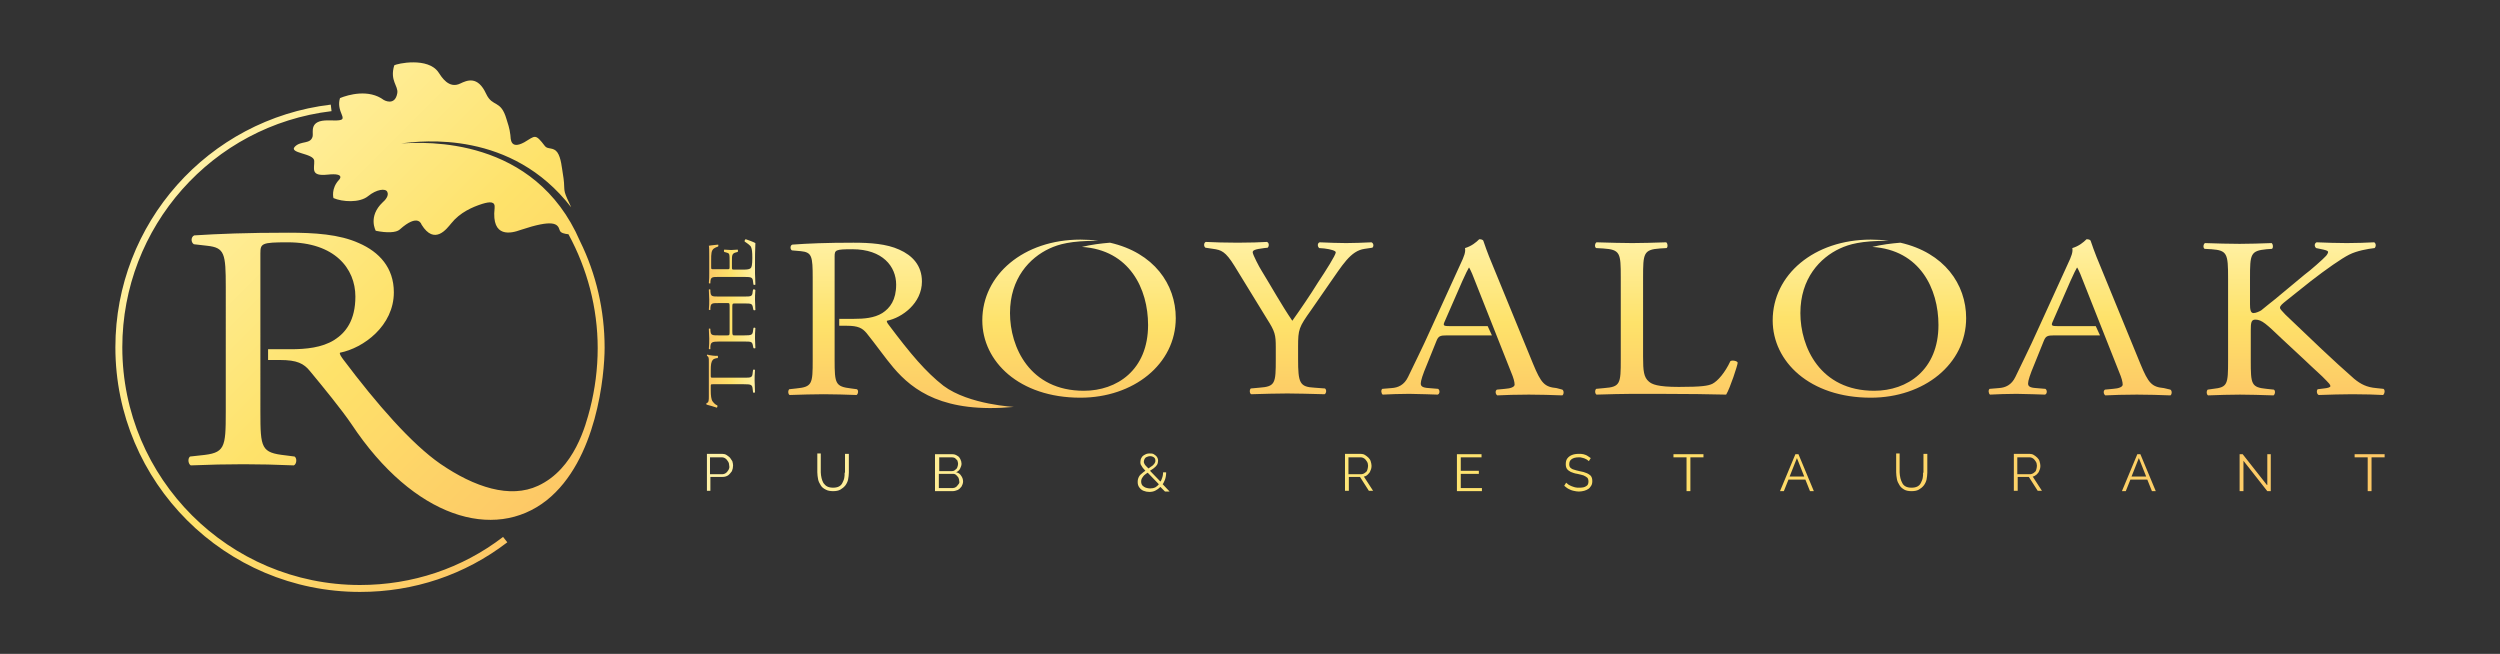 <?xml version="1.0" encoding="utf-8"?>
<!-- Generator: Adobe Illustrator 26.5.0, SVG Export Plug-In . SVG Version: 6.00 Build 0)  -->
<svg version="1.1" id="Layer_1" xmlns="http://www.w3.org/2000/svg" xmlns:xlink="http://www.w3.org/1999/xlink" x="0px" y="0px"
	 viewBox="0 0 650 170" style="enable-background:new 0 0 650 170;" xml:space="preserve">
<rect x="0" y="0" width="650" height="170" fill="#333333" stroke="none"/>
<style type="text/css">
	.st0{fill:url(#SVGID_1_);}
	.st1{fill:url(#SVGID_00000063606353722758722280000004714041780554443442_);}
	.st2{fill:url(#SVGID_00000078024846656874145000000003520692139329763996_);}
	.st3{fill:url(#SVGID_00000116219537455043633090000014921628721248888248_);}
	.st4{fill:url(#SVGID_00000036938116381347133460000003329118328097618070_);}
</style>
<g>
	<linearGradient id="SVGID_1_" gradientUnits="userSpaceOnUse" x1="51.67" y1="42.291" x2="141.157" y2="131.778">
		<stop  offset="0" style="stop-color:#FFF1A5"/>
		<stop  offset="0.5" style="stop-color:#FEE26A"/>
		<stop  offset="1" style="stop-color:#FDC866"/>
	</linearGradient>
	<path class="st0" d="M150.8,62.7c-11.8-27.3-40.3-25.8-46.5-25.4c5.5-0.7,28.7-3.5,44.2,16.6c0-0.1-1-2.2-1-2.2
		c-1.3-2.9-0.4-2.2-1.2-6.8c-0.2-1.1-0.4-3.9-1.4-5.3c-1-1.4-2.5-0.7-3.2-1.6c-2.6-3.4-2.5-2.7-5.4-1c-3.7,2-3.5-1-3.6-1.9
		c-0.2-1.8-0.7-3.1-1-4.1c-1.5-5.2-3.6-3-5.3-6.6c-2.2-4.8-5-3.5-6.7-2.7c-3,1.5-4.9-1.7-5.7-2.9c-2.7-4-10.8-2.3-11.5-1.8
		c-1.2,4,1.1,5.3,0.8,7.2c-0.6,3.5-3.5,1.8-3.5,1.8c-3.9-2.9-9.2-1.4-11.4-0.5c-0.5,1.6-0.1,3,0.5,4.4c0.6,1.4-0.1,1.5-3.5,1.4
		c-5.1-0.1-3.9,3-4.1,4.1c-0.5,2.2-3,1.1-4.6,2.7c-1.8,1.8,4.9,1.7,5,3.7c0.1,2-1.1,4.1,3.5,3.6c4.7-0.5,3,1.3,3,1.3
		c-2.2,2.3-1.5,4.8-1.5,4.8c2.3,1,6.8,1.3,9-0.5c2.2-1.8,4.6-2.1,5-1.1c0.5,1-0.6,2.2-1.2,2.7c-3.9,3.7-1.8,7.4-1.8,7.4
		c2.9,0.6,5.3,0.5,6.2-0.3c4.9-4.4,5.7-1.3,5.7-1.3c3.4,5.5,6.6,1,7.7-0.3c2.3-2.9,5.6-4.3,8.1-5.1c2-0.6,3.4-0.7,3.2,1.1
		c-0.9,8,4.5,6.5,6.7,5.7c8.7-2.9,9.7-1.6,10.2,0c0.2,0.8,1.3,1,2.3,1.1c4.9,9,7.6,19.2,7.6,29.6c0,5.4-0.7,10.7-2,15.8
		c-1.1,4.2-4,15.6-13.5,20c-7.3,3.4-16.5,0.4-25.4-5.7c-7.5-5.2-16.5-15.5-25.3-27.2c-0.5-0.7-1-1.4-0.8-1.7c6.1-1.2,14-7,14-15.7
		c0-6.4-3.8-10.5-9.1-12.8c-5.1-2.3-11.5-2.7-18.3-2.7c-10.8,0-18.3,0.3-24.5,0.7c-0.9,0.4-0.9,1.8-0.1,2.3l3.5,0.4
		c4.5,0.5,4.8,2,4.8,10.7V107c0,9.6-0.2,10.8-6.6,11.4l-2.7,0.3c-0.7,0.6-0.4,2,0.2,2.3c5.2-0.2,9.1-0.3,13.7-0.3
		c4.4,0,8.1,0.1,13.1,0.3c0.7-0.3,0.9-1.8,0.2-2.3l-2.3-0.3c-6.4-0.7-6.6-1.8-6.6-11.4V65.9c0-2.6,0.3-2.9,7.1-2.9
		c12.2,0,17.6,6.8,17.6,14.1c0,6.2-2.5,9.4-5.5,11.3c-3.2,2-7.4,2.4-11.3,2.4c-1.6,0-4.8,0-5.9,0v2.8c0.4,0,2.7,0,3.1,0
		c4.4,0,6.2,0.9,7.8,2.9c3.4,4.1,8.3,10.1,10.8,13.8c16.2,24.4,37.1,30.5,50.7,19.8c13.1-10.4,15.1-32.7,15.1-39.7
		C157.2,80.7,155,71.2,150.8,62.7z M93.6,152.1c-34.1,0-61.8-27.7-61.8-61.8c0-31.3,23.4-57.7,54.4-61.4l-0.2-1.7
		C54.1,31,30,58.1,30,90.3c0,35.1,28.5,63.6,63.6,63.6c14,0,27.2-4.4,38.3-12.9l-1.1-1.4C120.1,147.8,107.2,152.1,93.6,152.1z"/>
	<g>
		<g>
			
				<linearGradient id="SVGID_00000066481847778177697310000009846340492045635772_" gradientUnits="userSpaceOnUse" x1="183.746" y1="84.143" x2="196.272" y2="84.143">
				<stop  offset="0" style="stop-color:#FDC866"/>
				<stop  offset="0.5" style="stop-color:#FEE26A"/>
				<stop  offset="1" style="stop-color:#FFF1A5"/>
			</linearGradient>
			<path style="fill:url(#SVGID_00000066481847778177697310000009846340492045635772_);" d="M183.8,92.5c0.5,0.3,0.5,0.5,0.5,1.7
				v8.8c0,1,0,1.7-0.6,1.8c-0.1,0.1,0,0.3,0,0.4c0.7,0.2,1.9,0.5,2.7,0.8c0.1-0.1,0.2-0.4,0.1-0.6c-0.5-0.2-0.8-0.5-1.2-1
				c-0.4-0.5-0.5-1.7-0.5-2.7v-1.2c0-0.6,0-0.6,0.6-0.6h8c1.9,0,2.2,0.1,2.3,1.3l0.1,0.8c0.1,0.2,0.4,0.1,0.5,0c0-1.4-0.1-2.1-0.1-3
				c0-0.9,0-1.6,0.1-2.8c-0.1-0.1-0.4-0.2-0.5,0l-0.1,0.7c-0.1,1.3-0.4,1.3-2.3,1.3h-8c-0.6,0-0.6,0-0.6-0.6v-1.5
				c0-1.2,0.1-2,0.5-2.5c0.2-0.3,0.9-0.5,1.3-0.5c0.1-0.1,0.1-0.5,0-0.6c-0.5,0.1-2-0.1-2.7-0.3C183.8,92.2,183.8,92.4,183.8,92.5z
				 M195.8,75.3l-0.1,0.5c-0.1,1.3-0.4,1.3-2.3,1.3H187c-1.9,0-2.2,0-2.3-1.3l0-0.5c-0.1-0.1-0.4-0.1-0.4,0c0,1,0.1,1.7,0.1,2.6
				c0,0.9,0,1.6-0.1,2.6c0.1,0.1,0.4,0.2,0.4,0l0-0.4c0.1-1.3,0.4-1.3,2.3-1.3h2.1c0.6,0,0.6,0,0.6,1.1v6.2c0,1,0,1.1-0.6,1.1H187
				c-1.9,0-2.2,0-2.3-1.3l0-0.4c-0.1-0.1-0.4-0.1-0.4,0c0,0.9,0.1,1.7,0.1,2.5c0,0.9,0,1.7-0.1,2.7c0.1,0.1,0.4,0.2,0.4,0l0-0.6
				c0.1-1.1,0.4-1.3,2.3-1.3h6.5c1.9,0,2.1,0,2.3,1.3l0.1,0.4c0.1,0.1,0.4,0.1,0.5,0c0-0.8-0.1-1.6-0.1-2.5c0-0.8,0-1.6,0.1-2.7
				c-0.1-0.1-0.4-0.2-0.5,0l-0.1,0.6c-0.1,1.2-0.4,1.3-2.3,1.3H191c-0.5,0-0.6,0-0.6-1.1V80c0-1,0-1.1,0.6-1.1h2.5
				c1.9,0,2.1,0,2.3,1.3l0.1,0.4c0.1,0.1,0.4,0.1,0.5,0c0-1-0.1-1.7-0.1-2.6c0-0.8,0-1.6,0.1-2.6C196.2,75.2,195.9,75.2,195.8,75.3z
				 M193.6,62.8c0.9,0.6,1.6,1.1,1.7,1.5c0.2,0.5,0.3,1.1,0.3,2.8c0,1.9-0.2,2.4-0.4,2.6c-0.3,0.3-0.9,0.4-1.9,0.4h-2.5
				c-0.5,0-0.5-0.1-0.5-0.7v-1.3c0-0.8,0-1.4,0.1-1.7c0.1-0.4,0.4-0.6,0.7-0.7l0.7-0.2c0.1-0.1,0.1-0.5,0-0.6
				c-0.4,0-1.1,0.1-1.7,0.1c-0.7,0-1.4-0.1-1.8-0.1c-0.1,0.1-0.1,0.5,0,0.6l0.7,0.2c0.4,0.1,0.6,0.3,0.6,0.5
				c0.1,0.3,0.1,0.9,0.1,1.8v1.3c0,0.6,0,0.7-0.5,0.7h-3.6c-0.7,0-0.7,0-0.7-0.6v-1.6c0-1,0-1.6,0.1-2.1c0.2-1.1,0.9-1.3,1.7-1.6
				c0.1-0.1,0.1-0.5,0-0.5c-0.8,0.1-2.1,0.2-2.4,0.3c0.1,0.3,0.1,1.5,0.1,2.9V71c0,0.9,0,1.6-0.1,2.6c0.1,0.1,0.4,0.2,0.4,0l0-0.3
				c0.1-1.3,0.4-1.3,2.3-1.3h6.5c1.9,0,2.2,0.1,2.3,1.3l0.1,0.7c0.1,0.1,0.4,0.1,0.5,0c0-1.3-0.1-2-0.1-2.9V69c0-1.9,0-3.9,0.1-5.8
				c-0.5-0.3-1.9-0.8-2.5-1C193.6,62.3,193.6,62.6,193.6,62.8z"/>
			<g>
				
					<linearGradient id="SVGID_00000176751541962684344430000008566323432436663185_" gradientUnits="userSpaceOnUse" x1="540.473" y1="103.349" x2="540.473" y2="62.226">
					<stop  offset="0" style="stop-color:#FDC866"/>
					<stop  offset="0.5" style="stop-color:#FEE26A"/>
					<stop  offset="1" style="stop-color:#FFF1A5"/>
				</linearGradient>
				<path style="fill:url(#SVGID_00000176751541962684344430000008566323432436663185_);" d="M562.6,100.9c-3.1-0.3-4-1.2-6.1-6.3
					l-9.8-23.9c-1.1-2.6-2.2-5.3-3.1-8c-0.1-0.4-0.6-0.5-1.1-0.5c-0.8,0.8-2,1.8-3.7,2.3c0.2,1-0.2,2.1-1.2,4.2l-7.3,16
					c-3,6.7-5,10.5-6.3,13.3c-1,2.1-2.6,2.8-4.3,2.9l-2.4,0.2c-0.4,0.3-0.3,1.2,0.1,1.5c1.9-0.1,4.5-0.2,6.9-0.2
					c3.4,0.1,5.6,0.1,7.4,0.2c0.6-0.2,0.6-1.2,0.1-1.5l-2.4-0.2c-1.7-0.1-2.1-0.5-2.1-1.2c0-0.7,0.5-2.3,1.6-4.9l2.5-6.2
					c0.5-1.2,0.9-1.4,2.7-1.4H546l-1.1-2.4h-9.6c-2,0-2.1-0.1-1.5-1.4l4.5-10.3c0.8-1.8,1.5-3.2,1.7-3.5h0.1
					c0.4,0.7,1.1,2.3,1.6,3.7l9.3,23.5c0.6,1.4,0.9,2.5,0.9,3.2c0,0.6-1,1-2.5,1.1l-2.1,0.2c-0.5,0.3-0.4,1.2,0.1,1.5
					c2.1-0.1,4.8-0.2,8.2-0.2c3.2,0,5.7,0.1,8.7,0.2c0.4-0.2,0.5-1.2,0-1.5L562.6,100.9z M619.7,101.1l-1.9-0.2
					c-2.4-0.2-4-1-5.7-2.4c-5.6-4.9-11.1-10.2-17.9-16.7c-0.9-1-1.4-1.4-1.4-1.8c0-0.5,0.6-1,1.6-1.8l6.4-5.1c4-3.1,8-5.9,10-6.9
					c2-1,4.8-1.5,6.6-1.7c0.4-0.4,0.4-1.2-0.1-1.5c-2.1,0.1-4.6,0.2-7.1,0.2s-5.4-0.1-7.9-0.2c-0.6,0.3-0.6,1.1-0.1,1.5l1.9,0.4
					c0.9,0.2,1.2,0.4,1.2,0.6s-0.1,0.5-0.5,1c-0.7,0.8-4.2,3.9-5.6,4.9l-7.7,6.4c-0.8,0.6-2.6,2.1-3.6,2.9c-0.5,0.3-1.4,0.7-2,0.7
					c-0.8,0-0.9-1.1-0.9-2.3v-6.8c0-6.2,0.1-7.1,4.3-7.5l1.4-0.1c0.4-0.2,0.3-1.3-0.1-1.5c-3.1,0.1-5.5,0.2-8.3,0.2
					c-3.2,0-5.5-0.1-9-0.2c-0.4,0.2-0.6,1.2-0.1,1.5l1.8,0.1c4.1,0.3,4.3,1.2,4.3,7.5v21.4c0,6.2-0.1,7-3.9,7.4l-1.4,0.2
					c-0.4,0.4-0.3,1.3,0.1,1.5c2.9-0.1,5.4-0.2,8.3-0.2c2.8,0,5.2,0.1,8.7,0.2c0.4-0.2,0.6-1.2,0.1-1.5l-1.9-0.2
					c-4-0.4-4.1-1.2-4.1-7.4v-7.7c0-2.1,0.1-2.9,1.2-2.9c1.7,0,2.9,1.2,6.9,5l5.7,5.3c2.7,2.6,4.6,4.2,5.9,5.6c0.5,0.5,1,1,1,1.4
					c0,0.3-0.7,0.5-1.7,0.6l-1.6,0.2c-0.4,0.4-0.2,1.4,0.3,1.5c3.3-0.1,5.8-0.2,8.7-0.2c3.4,0,6.1,0.1,8,0.2
					C620,102.4,620.2,101.4,619.7,101.1z M494.1,63.1c-2.4,0.2-4.9,0.5-7.3,1.1c12.4,0.8,17.2,10.9,17.2,20.3
					c0,11.7-8.1,17.1-16.7,17.1c-14.1,0-19.2-11.4-19.2-20.2c0-9,5.1-14.4,10.3-16.8c2.4-1.1,5.4-2,12.6-2c-1.5-0.2-3-0.3-4.6-0.3
					c-14.7,0-25.5,9.1-25.5,21c0,10.7,9.6,20.1,25.5,20.1c13.8,0,24.8-8.7,24.8-20.7C511.2,73.9,505.5,65.7,494.1,63.1z"/>
				
					<linearGradient id="SVGID_00000052091344599553327490000013103365168999638459_" gradientUnits="userSpaceOnUse" x1="328.269" y1="106.06" x2="328.269" y2="62.226">
					<stop  offset="0" style="stop-color:#FDC866"/>
					<stop  offset="0.5" style="stop-color:#FEE26A"/>
					<stop  offset="1" style="stop-color:#FFF1A5"/>
				</linearGradient>
				<path style="fill:url(#SVGID_00000052091344599553327490000013103365168999638459_);" d="M356.6,63c-2.4,0.1-4.4,0.2-6.6,0.2
					s-4.3-0.1-6.9-0.2c-0.6,0.2-0.6,1.1-0.1,1.5l1.3,0.1c1.7,0.2,3,0.6,3,1c0,0.7-2.6,4.8-4.6,7.8c-2.1,3.4-4.5,6.9-6.7,10
					c-2.8-4.1-5.4-8.8-8.1-13.2c-0.4-0.6-2.2-4-2.2-4.6c0-0.5,0.5-0.8,3-1.1l0.9-0.1c0.4-0.4,0.4-1.3-0.2-1.5
					c-1.8,0.1-4.4,0.2-7.6,0.2c-3.4,0-6-0.1-8.3-0.2c-0.5,0.2-0.6,1.1-0.1,1.5l2,0.3c2.1,0.3,3.2,0.6,5.6,4.5l8.4,13.7
					c2.1,3.3,2.3,4.1,2.3,7.4v3c0,6.4-0.1,7.2-4.3,7.5l-2.2,0.2c-0.4,0.4-0.3,1.3,0.1,1.5c3.8-0.1,6.4-0.2,9.4-0.2
					c2.9,0,5.3,0.1,9.7,0.2c0.4-0.2,0.6-1.1,0.1-1.5l-2.7-0.2c-3.9-0.2-4.3-1.2-4.3-7.5v-3.1c0-4.6,0.2-5.1,3.4-9.6l4.5-6.5
					c3.6-5.1,5.7-8.9,9.4-9.4l2-0.3C357.2,64.1,357.2,63.3,356.6,63z M449.9,93.9c-1.4,3-3.3,5.2-4.7,5.9c-1.1,0.5-2.6,0.8-8.7,0.8
					c-5.6,0-7-0.7-7.8-1.4c-1.3-1.1-1.5-2.7-1.5-6.4V72.1c0-6.2,0.1-7.2,4.4-7.5l1.7-0.1c0.4-0.2,0.3-1.3-0.1-1.5
					c-3.6,0.1-6,0.2-8.8,0.2c-2.9,0-5.3-0.1-9.3-0.2c-0.4,0.2-0.6,1.2-0.1,1.5l1.8,0.1c4.5,0.3,4.6,1.2,4.6,7.5v21.4
					c0,6.2-0.1,7.1-4.3,7.4l-2.1,0.2c-0.4,0.4-0.3,1.3,0.1,1.5c4-0.1,6.3-0.2,9.3-0.2h6.6c7.4,0,14.2,0.1,17.8,0.2
					c1-1.6,3-7.7,3-8.3C451.7,93.8,450.3,93.6,449.9,93.9z M231.1,84.5c-0.4-0.5-0.6-0.9-0.5-1.1c4-0.8,9.1-4.6,9.1-10.2
					c0-4.2-2.5-6.8-5.9-8.3c-3.3-1.5-7.5-1.8-11.9-1.8c-7,0-11.9,0.2-15.9,0.5c-0.6,0.2-0.6,1.2-0.1,1.5l2.3,0.2
					c2.9,0.3,3.1,1.3,3.1,7v21.3c0,6.2-0.1,7-4.3,7.4l-1.8,0.2c-0.4,0.4-0.3,1.3,0.1,1.5c3.4-0.1,5.9-0.2,8.9-0.2
					c2.9,0,5.3,0.1,8.5,0.2c0.4-0.2,0.6-1.2,0.1-1.5l-1.5-0.2c-4.1-0.5-4.3-1.2-4.3-7.4V66.7c0-1.7,0.2-1.9,4.6-1.9
					c7.9,0,11.4,4.5,11.4,9.2c0,4-1.6,6.1-3.6,7.4c-2.1,1.3-4.8,1.5-7.4,1.5c-1.1,0-3.1,0-3.8,0v1.8c0.2,0,1.7,0,2,0
					c2.9,0,4,0.6,5.1,1.9c2.2,2.7,5.1,6.8,7,9c5.1,6,13.1,11.9,31.3,10.2c0.4,0-11.6-0.5-18.3-5.5C240.7,96.7,236.8,92.1,231.1,84.5
					z M404.7,100.9c-3.1-0.3-4-1.2-6.1-6.3l-9.8-23.9c-1.1-2.6-2.2-5.3-3.1-8c-0.1-0.4-0.6-0.5-1.1-0.5c-0.8,0.8-2,1.8-3.7,2.3
					c0.2,1-0.2,2.1-1.2,4.2l-7.3,16c-3,6.7-5,10.5-6.3,13.3c-1,2.1-2.6,2.8-4.3,2.9l-2.4,0.2c-0.4,0.3-0.3,1.2,0.1,1.5
					c1.9-0.1,4.5-0.2,6.9-0.2c3.4,0.1,5.6,0.1,7.4,0.2c0.6-0.2,0.6-1.2,0.1-1.5l-2.4-0.2c-1.7-0.1-2.1-0.5-2.1-1.2
					c0-0.7,0.5-2.3,1.6-4.9l2.5-6.2c0.5-1.2,0.9-1.4,2.7-1.4h11.7l-1.1-2.4h-9.6c-2,0-2.1-0.1-1.5-1.4l4.5-10.3
					c0.8-1.8,1.5-3.2,1.7-3.5h0.1c0.4,0.7,1.1,2.3,1.6,3.7l9.3,23.5c0.6,1.4,0.9,2.5,0.9,3.2c0,0.6-1,1-2.5,1.1l-2.1,0.2
					c-0.5,0.3-0.4,1.2,0.1,1.5c2.1-0.1,4.8-0.2,8.2-0.2c3.2,0,5.7,0.1,8.7,0.2c0.4-0.2,0.5-1.2,0-1.5L404.7,100.9z M288.6,63.1
					c-2.4,0.2-4.9,0.5-7.3,1.1c12.4,0.8,17.2,10.9,17.2,20.3c0,11.7-8.1,17.1-16.7,17.1c-14.1,0-19.2-11.4-19.2-20.2
					c0-9,5.1-14.4,10.3-16.8c2.4-1.1,5.4-2,12.6-2c-1.5-0.2-3-0.3-4.6-0.3c-14.7,0-25.5,9.1-25.5,21c0,10.7,9.6,20.1,25.5,20.1
					c13.8,0,24.8-8.7,24.8-20.7C305.7,73.9,300,65.7,288.6,63.1z"/>
			</g>
		</g>
		
			<linearGradient id="SVGID_00000114049293740062330980000000082507307019158948_" gradientUnits="userSpaceOnUse" x1="183.746" y1="122.886" x2="619.987" y2="122.886">
			<stop  offset="0" style="stop-color:#FFF1A5"/>
			<stop  offset="0.5" style="stop-color:#FEE26A"/>
			<stop  offset="1" style="stop-color:#FDC866"/>
		</linearGradient>
		<path style="fill:url(#SVGID_00000114049293740062330980000000082507307019158948_);" d="M189.8,119c-0.3-0.3-0.6-0.5-0.9-0.7
			c-0.3-0.2-0.7-0.3-1.1-0.3h-4v9.6h0.9v-3.6h3.1c0.6,0,1-0.1,1.5-0.4c0.4-0.3,0.7-0.7,1-1.1c0.2-0.5,0.3-1,0.3-1.5
			c0-0.4-0.1-0.7-0.2-1.1C190.2,119.6,190,119.3,189.8,119z M189.4,122.2c-0.2,0.3-0.4,0.6-0.7,0.8c-0.3,0.2-0.6,0.3-1,0.3h-3.1
			v-4.4h3c0.4,0,0.7,0.1,1,0.3c0.3,0.2,0.5,0.5,0.7,0.8c0.2,0.3,0.3,0.7,0.3,1.1C189.7,121.5,189.6,121.8,189.4,122.2z M219.6,122.9
			c0,0.5,0,1-0.1,1.4c-0.1,0.5-0.3,0.9-0.5,1.3c-0.2,0.4-0.5,0.7-0.9,0.9c-0.4,0.2-0.9,0.3-1.5,0.3c-0.6,0-1.1-0.1-1.5-0.3
			c-0.4-0.2-0.7-0.5-1-0.9c-0.2-0.4-0.4-0.8-0.5-1.3c-0.1-0.5-0.2-1-0.2-1.5v-4.9h-0.9v4.9c0,0.6,0.1,1.2,0.2,1.8
			c0.1,0.6,0.4,1.1,0.7,1.6c0.3,0.5,0.7,0.8,1.3,1.1c0.5,0.3,1.2,0.4,1.9,0.4c0.7,0,1.4-0.1,1.9-0.4c0.5-0.3,0.9-0.6,1.3-1.1
			c0.3-0.4,0.6-1,0.7-1.5c0.1-0.6,0.2-1.2,0.2-1.8v-4.9h-1V122.9z M248.6,122.8c0.4-0.2,0.8-0.5,1-0.9s0.4-0.9,0.4-1.3
			c0-0.4-0.1-0.8-0.3-1.2c-0.2-0.4-0.4-0.7-0.8-0.9c-0.3-0.2-0.7-0.4-1.2-0.4h-4.6v9.6h4.5c0.5,0,0.9-0.1,1.4-0.3
			c0.4-0.2,0.7-0.5,1-0.9c0.2-0.4,0.4-0.8,0.4-1.3c0-0.6-0.2-1.1-0.5-1.5C249.6,123.2,249.2,122.9,248.6,122.8z M244.1,118.9h3.4
			c0.3,0,0.6,0.1,0.8,0.2c0.2,0.2,0.4,0.4,0.6,0.6c0.1,0.3,0.2,0.6,0.2,0.9c0,0.3-0.1,0.6-0.2,0.9c-0.1,0.3-0.3,0.5-0.6,0.7
			c-0.2,0.2-0.5,0.3-0.8,0.3h-3.3V118.9z M249.2,125.9c-0.2,0.3-0.4,0.5-0.6,0.7c-0.3,0.2-0.6,0.3-0.9,0.3h-3.6v-3.7h3.7
			c0.3,0,0.6,0.1,0.8,0.3c0.2,0.2,0.4,0.4,0.6,0.7c0.1,0.3,0.2,0.6,0.2,0.9C249.5,125.4,249.4,125.7,249.2,125.9z M302.9,124.7
			c0.2-0.6,0.3-1.2,0.3-1.9h-0.8c0,0.6-0.1,1.1-0.3,1.6c-0.1,0.3-0.2,0.6-0.4,0.8l-2.7-2.8c0.3-0.2,0.6-0.4,0.9-0.6
			c0.4-0.3,0.7-0.6,0.9-0.9c0.2-0.3,0.3-0.7,0.3-1.1c0-0.4-0.1-0.7-0.3-1c-0.2-0.3-0.5-0.5-0.8-0.7c-0.3-0.2-0.7-0.2-1.1-0.2
			c-0.5,0-0.9,0.1-1.2,0.3c-0.4,0.2-0.7,0.4-0.9,0.8c-0.2,0.3-0.3,0.7-0.3,1.1c0,0.2,0,0.5,0.1,0.7c0.1,0.2,0.3,0.5,0.5,0.8
			c0.2,0.2,0.4,0.5,0.7,0.8c-0.3,0.2-0.6,0.4-0.8,0.6c-0.4,0.3-0.7,0.6-0.9,1c-0.2,0.4-0.3,0.8-0.3,1.3c0,0.5,0.1,1,0.4,1.4
			c0.3,0.4,0.6,0.7,1.1,0.9c0.5,0.2,1,0.3,1.5,0.3c0.6,0,1.2-0.1,1.7-0.4c0.4-0.2,0.8-0.5,1.2-0.9l1.2,1.2h1.2l-1.8-1.9
			C302.6,125.5,302.7,125.1,302.9,124.7z M297.5,120.5c-0.1-0.2-0.1-0.3-0.1-0.5c0-0.2,0.1-0.5,0.2-0.7c0.1-0.2,0.3-0.4,0.6-0.5
			c0.2-0.1,0.5-0.2,0.8-0.2c0.4,0,0.7,0.1,1,0.3c0.3,0.2,0.4,0.5,0.4,0.9c0,0.3-0.1,0.5-0.3,0.8c-0.2,0.2-0.4,0.5-0.8,0.7
			c-0.2,0.2-0.5,0.3-0.7,0.5c-0.3-0.3-0.5-0.5-0.7-0.7C297.7,120.9,297.6,120.7,297.5,120.5z M300.4,126.7c-0.4,0.2-0.9,0.3-1.4,0.3
			c-0.4,0-0.7-0.1-1.1-0.2c-0.3-0.1-0.6-0.3-0.9-0.6c-0.2-0.3-0.3-0.6-0.3-1c0-0.4,0.1-0.7,0.3-1c0.2-0.3,0.4-0.6,0.7-0.8
			c0.2-0.2,0.4-0.3,0.7-0.5l2.9,3C301,126.3,300.7,126.5,300.4,126.7z M355.6,123.4c0.3-0.3,0.6-0.6,0.7-1c0.2-0.4,0.3-0.8,0.3-1.3
			c0-0.4-0.1-0.7-0.2-1.1c-0.1-0.4-0.3-0.7-0.6-1c-0.3-0.3-0.6-0.5-0.9-0.7c-0.3-0.2-0.7-0.3-1.1-0.3h-4.1v9.6h1v-3.6h2.9l2.3,3.6
			h1.1l-2.4-3.7C354.9,123.9,355.3,123.7,355.6,123.4z M350.6,123.3v-4.4h3.1c0.4,0,0.7,0.1,1,0.3c0.3,0.2,0.5,0.5,0.7,0.8
			c0.2,0.3,0.3,0.7,0.3,1.1c0,0.4-0.1,0.7-0.2,1.1s-0.4,0.6-0.7,0.8c-0.3,0.2-0.6,0.3-1,0.3H350.6z M379.8,123.2h4.7v-0.8h-4.7v-3.5
			h5.4v-0.8h-6.4v9.6h6.5v-0.8h-5.5V123.2z M412.5,123c-0.5-0.2-1.1-0.4-1.8-0.5c-0.6-0.1-1.1-0.3-1.5-0.4c-0.4-0.1-0.7-0.3-0.9-0.5
			c-0.2-0.2-0.3-0.5-0.3-0.9c0-0.6,0.2-1,0.6-1.3s1-0.5,1.9-0.5c0.3,0,0.6,0,0.8,0.1c0.3,0.1,0.5,0.1,0.7,0.2
			c0.2,0.1,0.4,0.2,0.6,0.3c0.2,0.1,0.3,0.3,0.5,0.4l0.5-0.8c-0.3-0.2-0.6-0.4-0.9-0.6c-0.3-0.2-0.7-0.3-1-0.4
			c-0.4-0.1-0.8-0.1-1.2-0.1c-0.7,0-1.3,0.1-1.8,0.3c-0.5,0.2-0.9,0.5-1.2,0.9s-0.4,0.9-0.4,1.5c0,0.5,0.1,0.9,0.3,1.2
			c0.2,0.3,0.6,0.6,1,0.8c0.5,0.2,1,0.4,1.7,0.5c0.6,0.1,1.2,0.3,1.6,0.4c0.4,0.2,0.8,0.4,1,0.6c0.2,0.2,0.3,0.6,0.3,1
			c0,0.6-0.2,1-0.6,1.2c-0.4,0.3-1,0.4-1.8,0.4c-0.4,0-0.7,0-1.1-0.1c-0.3-0.1-0.7-0.2-0.9-0.3c-0.3-0.1-0.6-0.3-0.8-0.4
			c-0.2-0.2-0.4-0.3-0.6-0.5l-0.5,0.8c0.4,0.3,0.7,0.6,1.1,0.8c0.4,0.2,0.8,0.4,1.3,0.5c0.5,0.1,0.9,0.2,1.4,0.2
			c0.5,0,1-0.1,1.4-0.2c0.4-0.1,0.8-0.3,1.1-0.5s0.5-0.5,0.7-0.8c0.2-0.3,0.3-0.7,0.3-1.2c0-0.6-0.1-1-0.4-1.4
			C413.4,123.5,413,123.2,412.5,123z M435.1,118.9h3.4v8.8h1v-8.8h3.4v-0.8h-7.8V118.9z M466.8,118.1l-4,9.6h1l1.2-3h4.4l1.2,3h1
			l-4-9.6H466.8z M465.3,123.9l1.9-4.8l1.9,4.8H465.3z M500,122.9c0,0.5,0,1-0.1,1.4c-0.1,0.5-0.3,0.9-0.5,1.3
			c-0.2,0.4-0.5,0.7-0.9,0.9c-0.4,0.2-0.9,0.3-1.5,0.3c-0.6,0-1.1-0.1-1.5-0.3c-0.4-0.2-0.7-0.5-0.9-0.9c-0.2-0.4-0.4-0.8-0.5-1.3
			c-0.1-0.5-0.2-1-0.2-1.5v-4.9h-0.9v4.9c0,0.6,0.1,1.2,0.2,1.8c0.1,0.6,0.4,1.1,0.7,1.6c0.3,0.5,0.7,0.8,1.2,1.1
			c0.5,0.3,1.2,0.4,1.9,0.4c0.7,0,1.4-0.1,1.9-0.4c0.5-0.3,0.9-0.6,1.3-1.1c0.3-0.4,0.6-1,0.7-1.5c0.1-0.6,0.2-1.2,0.2-1.8v-4.9h-1
			V122.9z M529.5,123.4c0.3-0.3,0.6-0.6,0.7-1c0.2-0.4,0.3-0.8,0.3-1.3c0-0.4-0.1-0.7-0.2-1.1c-0.1-0.4-0.3-0.7-0.6-1
			c-0.3-0.3-0.6-0.5-0.9-0.7c-0.3-0.2-0.7-0.3-1.1-0.3h-4.1v9.6h1v-3.6h2.9l2.3,3.6h1.1l-2.4-3.7
			C528.8,123.9,529.1,123.7,529.5,123.4z M524.5,123.3v-4.4h3.1c0.4,0,0.7,0.1,1,0.3c0.3,0.2,0.5,0.5,0.7,0.8
			c0.2,0.3,0.3,0.7,0.3,1.1c0,0.4-0.1,0.7-0.2,1.1s-0.4,0.6-0.7,0.8c-0.3,0.2-0.6,0.3-1,0.3H524.5z M555.7,118.1l-4,9.6h1l1.2-3h4.4
			l1.2,3h1l-4-9.6H555.7z M554.2,123.9l1.9-4.8l1.9,4.8H554.2z M589.4,126.1l-6.3-8h-0.8v9.6h1v-7.9l6.2,7.9h0.9v-9.6h-0.9V126.1z
			 M612.2,118.1v0.8h3.4v8.8h1v-8.8h3.4v-0.8H612.2z"/>
	</g>
</g>
</svg>
